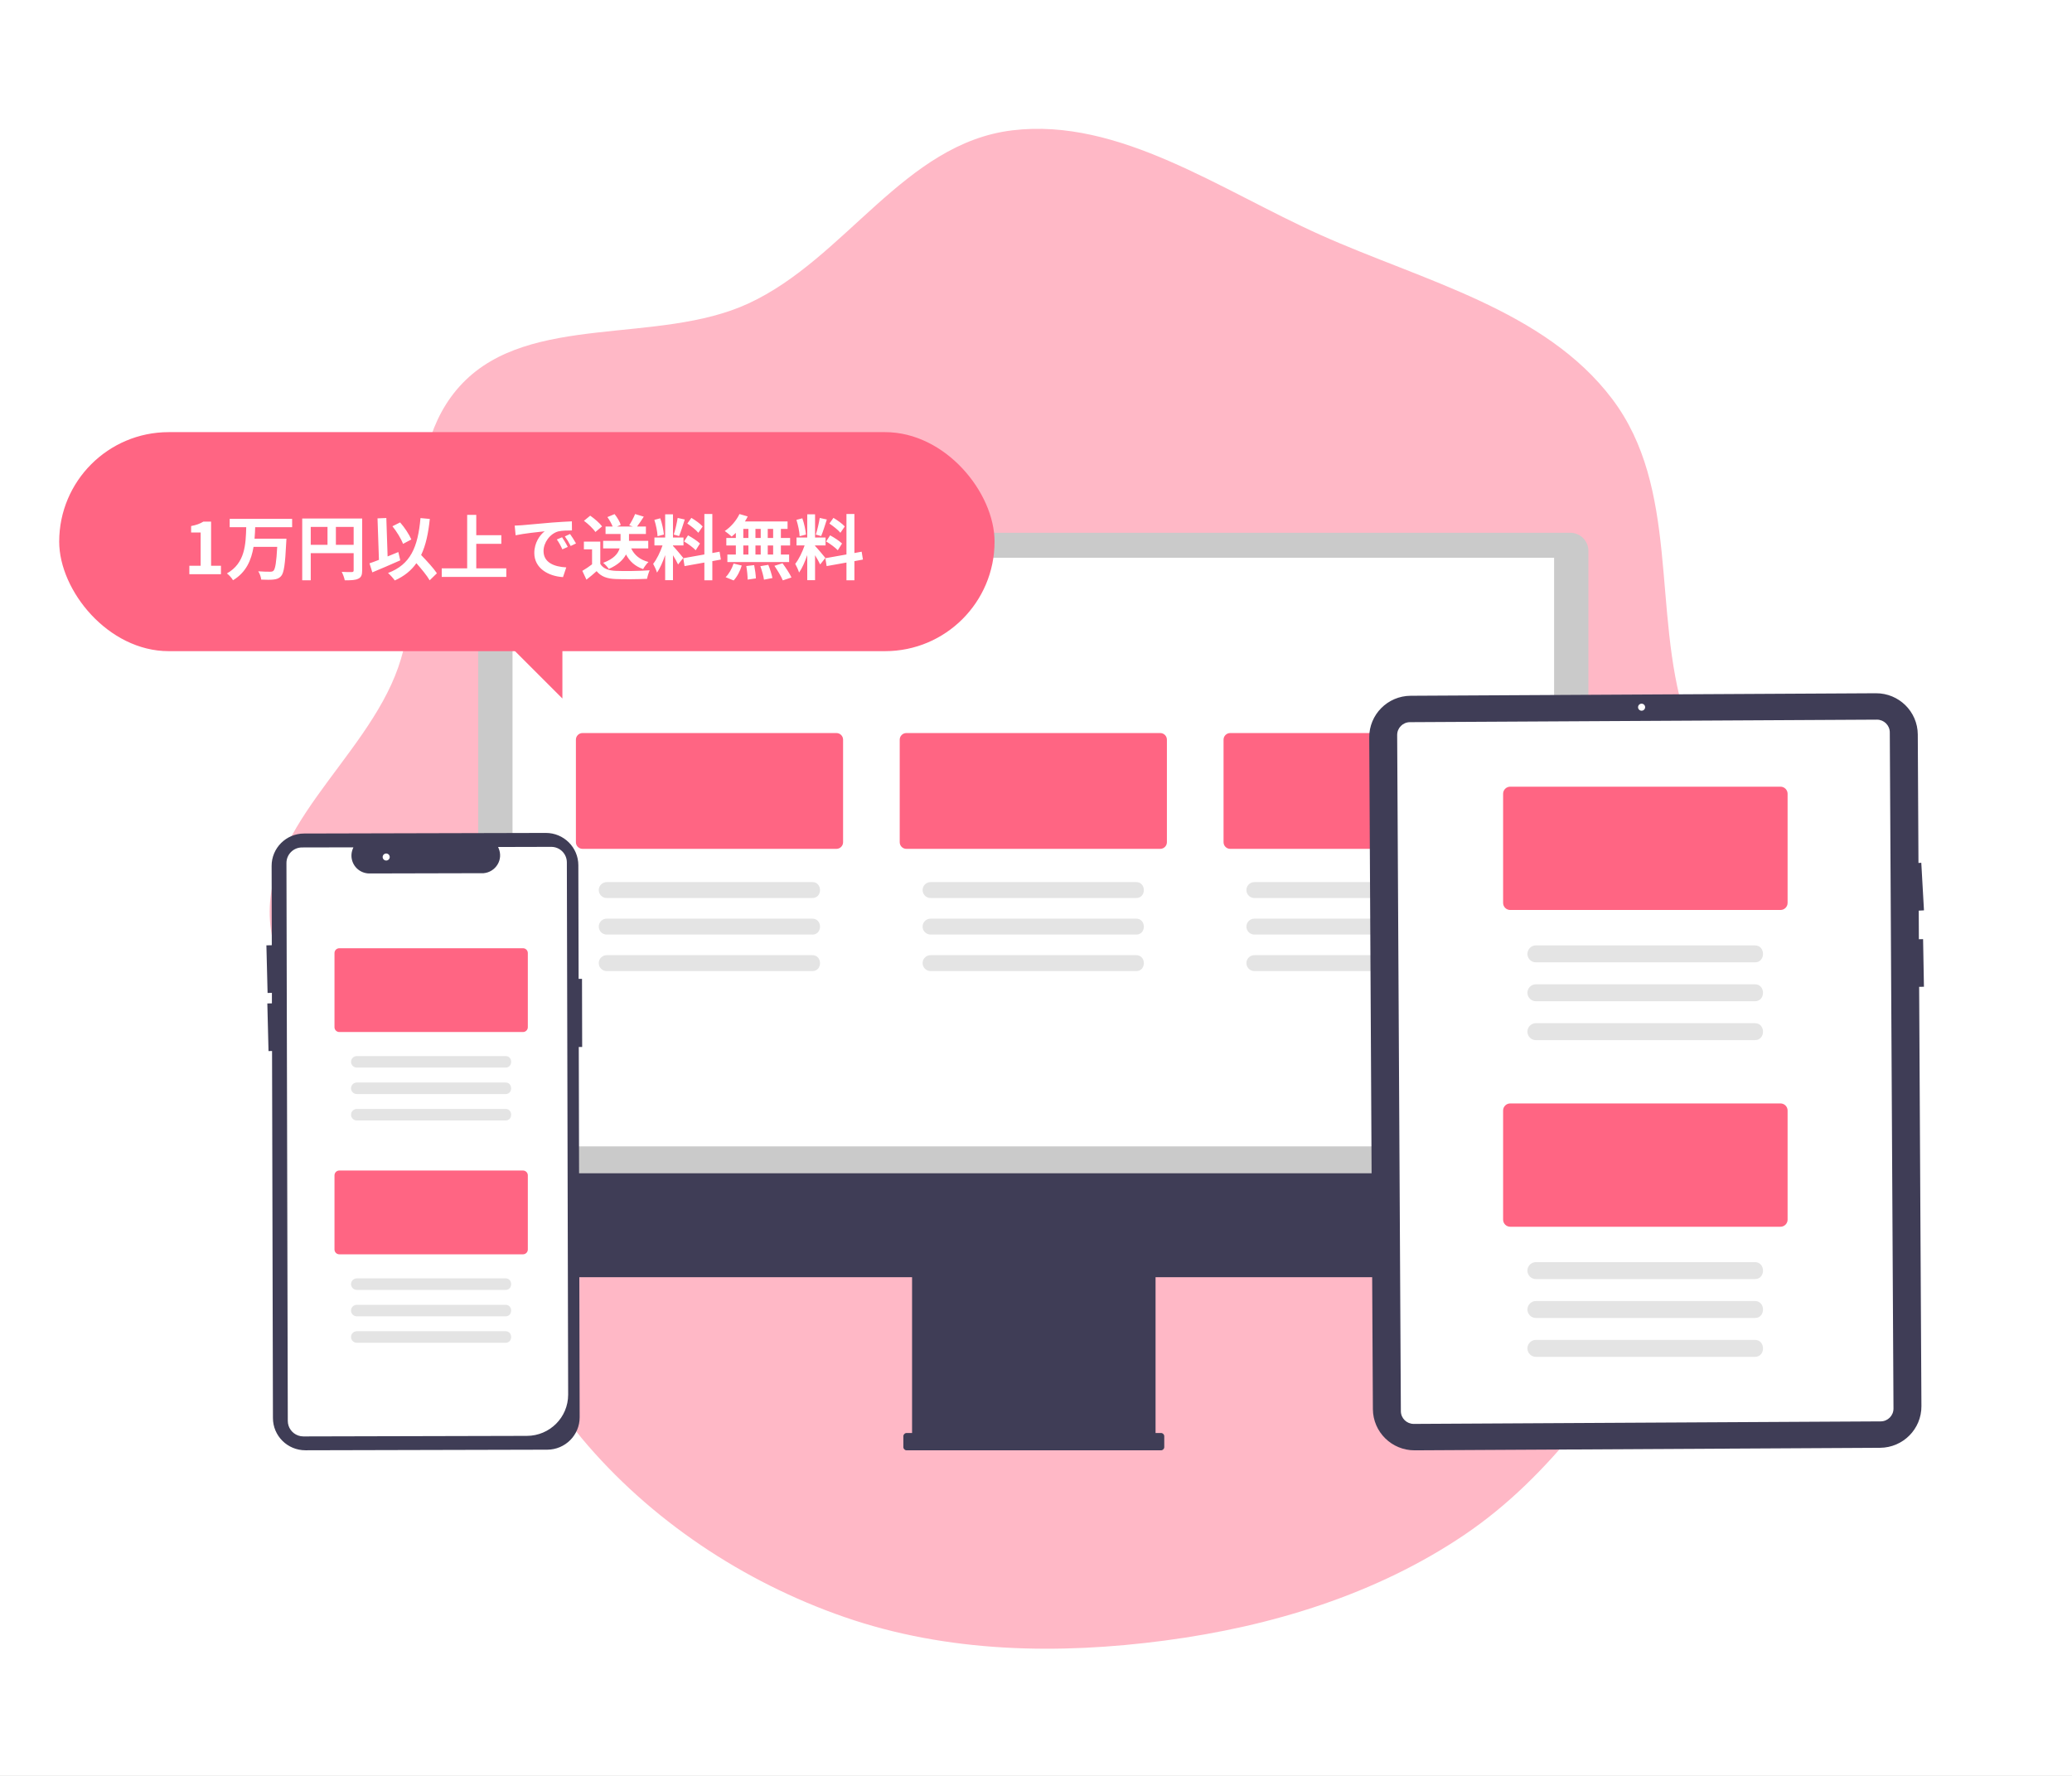 <svg width="350" height="300" viewBox="0 0 350 300" fill="none" xmlns="http://www.w3.org/2000/svg">
<rect x="0" y="0" width="350" height="300" fill="#808080" stroke="none"/>
<g clip-path="url(#clip0_668_202)">
<rect width="350" height="300" fill="white"/>
<path fill-rule="evenodd" clip-rule="evenodd" d="M281.649 219.8C271.981 234.508 262.073 249.342 247.358 259.282C232.559 269.28 214.903 274.737 196.777 277.137C178.817 279.515 160.061 279.213 142.597 273.155C125.564 267.247 109.79 256.757 98.264 242.965C87.397 229.962 87.906 211.578 79.123 197.205C70.001 182.278 48.142 173.993 45.759 157.041C43.401 140.262 61.758 128.45 67.256 112.768C72.727 97.16 66.652 76.672 78.115 64.752C89.559 52.85 111.16 58.287 126.372 51.289C142.831 43.718 152.729 24.208 171.022 22.015C189.065 19.851 206.132 32.108 223.072 39.694C240.429 47.466 260.904 52.306 272.309 67.37C283.735 82.462 279.092 103.194 284.606 120.968C290.059 138.545 305.299 153.885 304.758 171.962C304.215 190.087 291.479 204.846 281.649 219.8Z" fill="#FFB8C6"/>
<g clip-path="url(#clip1_668_202)">
<path d="M80.783 201.132H268.312V93.054C268.312 91.368 266.937 90 265.244 90H83.851C82.157 90 80.783 91.368 80.783 93.054V201.132Z" fill="#CACACA"/>
<path d="M262.519 94.223H86.576V193.656H262.519V94.223Z" fill="white"/>
<path d="M80.621 198.209V211.544C80.621 213.87 82.515 215.755 84.851 215.755H154.065V242.076H153.145C152.841 242.076 152.595 242.321 152.595 242.624V244.456C152.595 244.758 152.841 245.004 153.145 245.004H196.115C196.419 245.004 196.665 244.758 196.665 244.456V242.624C196.665 242.321 196.419 242.076 196.115 242.076H195.195V215.755H264.409C266.745 215.755 268.639 213.87 268.639 211.544V198.205H80.621V198.209Z" fill="#3F3D56"/>
<path d="M141.286 143.397H98.409C97.785 143.397 97.281 142.895 97.281 142.275V124.954C97.281 124.334 97.785 123.832 98.409 123.832H141.286C141.909 123.832 142.413 124.334 142.413 124.954V142.275C142.413 142.895 141.909 143.397 141.286 143.397Z" fill="#FF6583"/>
<path d="M137.202 151.705H102.493C101.746 151.705 101.142 151.099 101.142 150.356C101.142 149.613 101.746 149.015 102.493 149.011H137.202C138.945 148.988 138.965 151.728 137.202 151.705Z" fill="#E4E4E4"/>
<path d="M137.202 157.878H102.493C101.746 157.878 101.142 157.276 101.142 156.533C101.142 155.79 101.746 155.188 102.493 155.188H137.202C138.945 155.165 138.965 157.905 137.202 157.882V157.878Z" fill="#E4E4E4"/>
<path d="M137.202 164.047H102.493C101.746 164.047 101.142 163.442 101.142 162.699C101.142 161.955 101.746 161.357 102.493 161.354H137.202C138.945 161.331 138.965 164.07 137.202 164.047Z" fill="#E4E4E4"/>
<path d="M195.984 143.397H153.107C152.483 143.397 151.979 142.895 151.979 142.275V124.954C151.979 124.334 152.483 123.832 153.107 123.832H195.984C196.607 123.832 197.112 124.334 197.112 124.954V142.275C197.112 142.895 196.607 143.397 195.984 143.397Z" fill="#FF6583"/>
<path d="M191.904 151.705H157.195C156.448 151.705 155.844 151.099 155.844 150.356C155.844 149.613 156.448 149.015 157.195 149.011H191.904C193.647 148.988 193.667 151.728 191.904 151.705Z" fill="#E4E4E4"/>
<path d="M191.904 157.878H157.195C156.448 157.878 155.844 157.276 155.844 156.533C155.844 155.79 156.448 155.188 157.195 155.188H191.904C193.647 155.165 193.667 157.905 191.904 157.882V157.878Z" fill="#E4E4E4"/>
<path d="M191.904 164.047H157.195C156.448 164.047 155.844 163.442 155.844 162.699C155.844 161.955 156.448 161.357 157.195 161.354H191.904C193.647 161.331 193.667 164.07 191.904 164.047Z" fill="#E4E4E4"/>
<path d="M250.686 143.397H207.809C207.185 143.397 206.681 142.895 206.681 142.275V124.954C206.681 124.334 207.185 123.832 207.809 123.832H250.686C251.31 123.832 251.814 124.334 251.814 124.954V142.275C251.814 142.895 251.31 143.397 250.686 143.397Z" fill="#FF6583"/>
<path d="M246.602 151.705H211.893C211.146 151.705 210.542 151.099 210.542 150.356C210.542 149.613 211.146 149.015 211.893 149.011H246.602C248.346 148.988 248.365 151.728 246.602 151.705Z" fill="#E4E4E4"/>
<path d="M246.602 157.878H211.893C211.146 157.878 210.542 157.276 210.542 156.533C210.542 155.79 211.146 155.188 211.893 155.188H246.602C248.346 155.165 248.365 157.905 246.602 157.882V157.878Z" fill="#E4E4E4"/>
<path d="M246.602 164.047H211.893C211.146 164.047 210.542 163.442 210.542 162.699C210.542 161.955 211.146 161.357 211.893 161.354H246.602C248.346 161.331 248.365 164.07 246.602 164.047Z" fill="#E4E4E4"/>
<path d="M323.949 124.069L324.065 145.777L324.542 145.75L324.996 153.786L324.111 153.835L324.134 158.664L324.846 158.648L324.989 166.691L324.18 166.707L324.565 237.543C324.584 241.406 321.455 244.552 317.575 244.578L238.973 245.004C235.093 245.023 231.932 241.908 231.906 238.045L231.29 124.571C231.27 120.709 234.4 117.563 238.28 117.536L316.882 117.111C320.762 117.095 323.922 120.207 323.949 124.069Z" fill="#3F3D56"/>
<path d="M317.69 240.114L238.811 240.54C237.614 240.543 236.64 239.585 236.632 238.394L236.009 124.165C236.005 122.973 236.967 122.004 238.164 121.996L317.044 121.571C318.241 121.567 319.215 122.525 319.222 123.717L319.846 237.945C319.85 239.137 318.887 240.107 317.69 240.114Z" fill="white"/>
<path d="M277.296 120.061C277.625 120.061 277.893 119.795 277.893 119.467C277.893 119.139 277.625 118.873 277.296 118.873C276.966 118.873 276.699 119.139 276.699 119.467C276.699 119.795 276.966 120.061 277.296 120.061Z" fill="white"/>
<path d="M300.757 153.724H255.105C254.443 153.724 253.904 153.188 253.904 152.529V134.09C253.904 133.431 254.443 132.894 255.105 132.894H300.757C301.419 132.894 301.958 133.431 301.958 134.09V152.529C301.958 153.188 301.419 153.724 300.757 153.724Z" fill="#FF6583"/>
<path d="M296.408 162.572H259.451C258.654 162.572 258.011 161.932 258.011 161.139C258.011 160.346 258.654 159.706 259.451 159.706H296.408C298.263 159.679 298.282 162.599 296.408 162.572Z" fill="#E4E4E4"/>
<path d="M296.408 169.14H259.451C258.654 169.14 258.011 168.5 258.011 167.707C258.011 166.914 258.654 166.274 259.451 166.274H296.408C298.263 166.247 298.282 169.167 296.408 169.14Z" fill="#E4E4E4"/>
<path d="M296.408 175.712H259.451C258.654 175.712 258.011 175.072 258.011 174.279C258.011 173.485 258.654 172.845 259.451 172.845H296.408C298.263 172.819 298.282 175.738 296.408 175.712Z" fill="#E4E4E4"/>
<path d="M300.757 207.233H255.105C254.443 207.233 253.904 206.696 253.904 206.037V187.598C253.904 186.939 254.443 186.403 255.105 186.403H300.757C301.419 186.403 301.958 186.939 301.958 187.598V206.037C301.958 206.696 301.419 207.233 300.757 207.233Z" fill="#FF6583"/>
<path d="M296.408 216.077H259.451C258.654 216.077 258.011 215.437 258.011 214.644C258.011 213.85 258.654 213.211 259.451 213.211H296.408C298.263 213.184 298.282 216.104 296.408 216.077Z" fill="#E4E4E4"/>
<path d="M296.408 222.648H259.451C258.654 222.648 258.011 222.008 258.011 221.215C258.011 220.422 258.654 219.782 259.451 219.782H296.408C298.263 219.755 298.282 222.675 296.408 222.648Z" fill="#E4E4E4"/>
<path d="M296.408 229.216H259.451C258.654 229.216 258.011 228.576 258.011 227.783C258.011 226.99 258.654 226.35 259.451 226.35H296.408C298.263 226.323 298.282 229.243 296.408 229.216Z" fill="#E4E4E4"/>
<path d="M97.916 239.424L97.766 176.869H98.339L98.312 165.362H97.739L97.693 146.156C97.685 143.141 95.222 140.7 92.192 140.707L51.355 140.807C48.326 140.815 45.874 143.267 45.882 146.283L45.912 159.675L45 159.698L45.2 167.741L45.931 167.722V169.496L45.158 169.515L45.358 177.559L45.955 177.543L46.105 239.547C46.105 242.559 48.561 245 51.586 244.996C51.594 244.996 51.602 244.996 51.605 244.996L92.442 244.896C95.472 244.885 97.92 242.436 97.916 239.421V239.424Z" fill="#3F3D56"/>
<path d="M50.358 242.498C49.315 242.126 48.618 241.141 48.614 240.038L48.387 145.785C48.387 144.34 49.557 143.164 51.009 143.16L59.696 143.141L59.589 143.405C58.961 144.949 59.708 146.708 61.259 147.333C61.621 147.478 62.014 147.555 62.402 147.555L81.683 147.509C82.657 147.425 83.531 146.884 84.039 146.053C84.54 145.237 84.617 144.229 84.247 143.347L84.139 143.083L93.116 143.06C94.567 143.06 95.745 144.225 95.752 145.673L95.972 235.6C95.976 239.436 92.862 242.547 89.012 242.563L51.251 242.655C50.947 242.655 50.647 242.605 50.358 242.501V242.498Z" fill="white"/>
<path d="M65.236 145.371C65.565 145.371 65.832 145.105 65.832 144.777C65.832 144.449 65.565 144.183 65.236 144.183C64.906 144.183 64.639 144.449 64.639 144.777C64.639 145.105 64.906 145.371 65.236 145.371Z" fill="white"/>
<path d="M88.343 174.34H57.318C56.867 174.34 56.502 173.976 56.502 173.527V160.997C56.502 160.549 56.867 160.185 57.318 160.185H88.343C88.793 160.185 89.159 160.549 89.159 160.997V173.527C89.159 173.976 88.793 174.34 88.343 174.34Z" fill="#FF6583"/>
<path d="M85.387 180.348H60.274C59.735 180.348 59.296 179.911 59.296 179.375C59.296 178.838 59.735 178.402 60.274 178.402H85.391C86.653 178.382 86.665 180.367 85.391 180.348H85.387Z" fill="#E4E4E4"/>
<path d="M85.387 184.816H60.274C59.735 184.816 59.292 184.383 59.292 183.847C59.292 183.31 59.727 182.87 60.266 182.87H85.391C86.653 182.85 86.665 184.835 85.391 184.816H85.387Z" fill="#E4E4E4"/>
<path d="M85.387 189.28H60.274C59.735 189.28 59.296 188.844 59.296 188.307C59.296 187.771 59.735 187.334 60.274 187.334H85.391C86.653 187.315 86.665 189.3 85.391 189.28H85.387Z" fill="#E4E4E4"/>
<path d="M88.343 211.892H57.318C56.867 211.892 56.502 211.528 56.502 211.08V198.55C56.502 198.101 56.867 197.737 57.318 197.737H88.343C88.793 197.737 89.159 198.101 89.159 198.55V211.08C89.159 211.528 88.793 211.892 88.343 211.892Z" fill="#FF6583"/>
<path d="M85.387 217.901H60.274C59.735 217.901 59.296 217.464 59.296 216.927C59.296 216.391 59.735 215.954 60.274 215.954H85.391C86.653 215.935 86.665 217.92 85.391 217.901H85.387Z" fill="#E4E4E4"/>
<path d="M85.387 222.369H60.274C59.735 222.369 59.292 221.936 59.292 221.399C59.292 220.863 59.727 220.422 60.266 220.422H85.391C86.653 220.403 86.665 222.388 85.391 222.369H85.387Z" fill="#E4E4E4"/>
<path d="M85.387 226.833H60.274C59.735 226.833 59.296 226.396 59.296 225.86C59.296 225.323 59.735 224.886 60.274 224.886H85.391C86.653 224.867 86.665 226.852 85.391 226.833H85.387Z" fill="#E4E4E4"/>
</g>
<rect x="10" y="73" width="158" height="37" rx="18.5" fill="#FF6583"/>
<path d="M31.984 97V95.572H33.892V89.956H32.284V88.864C33.172 88.696 33.784 88.468 34.348 88.12H35.656V95.572H37.324V97H31.984ZM49.346 89.056H43.106C43.082 89.692 43.058 90.352 42.998 91H48.386C48.386 91 48.374 91.456 48.35 91.636C48.17 95.32 47.966 96.772 47.498 97.3C47.138 97.72 46.754 97.84 46.214 97.9C45.746 97.96 44.918 97.948 44.126 97.912C44.09 97.504 43.886 96.904 43.622 96.508C44.45 96.58 45.266 96.58 45.626 96.58C45.878 96.58 46.034 96.556 46.19 96.424C46.502 96.124 46.694 94.948 46.826 92.38H42.83C42.458 94.6 41.594 96.676 39.362 98.02C39.146 97.636 38.702 97.144 38.33 96.868C41.414 95.14 41.51 91.948 41.594 89.056H38.798V87.652H49.346V89.056ZM56.738 92.032H59.738V89.008H56.738V92.032ZM52.49 89.008V92.032H55.322V89.008H52.49ZM61.178 87.592V96.364C61.178 97.144 61.01 97.54 60.506 97.768C60.026 98.008 59.306 98.032 58.238 98.032C58.166 97.636 57.926 96.976 57.722 96.604C58.406 96.652 59.186 96.64 59.426 96.64C59.654 96.628 59.738 96.556 59.738 96.352V93.448H52.49V98.032H51.05V87.592H61.178ZM69.482 91.132L68.078 91.876C67.778 91.048 67.01 89.788 66.29 88.9L67.586 88.252C68.366 89.128 69.122 90.304 69.482 91.132ZM67.286 93.256L67.61 94.66C66.026 95.368 64.25 96.124 62.894 96.688L62.414 95.164C62.87 95.008 63.41 94.816 64.01 94.576L63.77 87.568L65.258 87.508L65.474 94C66.074 93.748 66.686 93.496 67.286 93.256ZM73.802 96.844L72.578 98.032C72.134 97.252 71.222 96.148 70.334 95.14C69.458 96.388 68.27 97.348 66.686 98.056C66.482 97.744 65.894 97.096 65.546 96.796C69.35 95.356 70.586 92.452 71.03 87.52L72.602 87.664C72.35 90.124 71.918 92.128 71.138 93.76C72.134 94.792 73.25 96.004 73.802 96.844ZM80.45 96.016H85.526V97.456H74.618V96.016H78.914V86.98H80.45V90.412H84.686V91.864H80.45V96.016ZM94.946 90.76C95.234 91.192 95.678 91.912 95.906 92.392L94.994 92.8C94.694 92.14 94.442 91.672 94.058 91.132L94.946 90.76ZM96.29 90.208C96.59 90.628 97.046 91.336 97.298 91.804L96.398 92.236C96.074 91.588 95.798 91.144 95.414 90.616L96.29 90.208ZM86.942 88.792C87.422 88.78 87.878 88.756 88.106 88.732C89.102 88.648 91.07 88.468 93.242 88.276C94.466 88.18 95.762 88.108 96.602 88.072L96.614 89.608C95.978 89.608 94.958 89.62 94.322 89.764C92.882 90.148 91.814 91.684 91.814 93.088C91.814 95.044 93.638 95.752 95.654 95.848L95.102 97.492C92.606 97.336 90.254 95.992 90.254 93.412C90.254 91.696 91.202 90.352 92.006 89.752C90.974 89.86 88.478 90.124 87.098 90.424L86.942 88.792ZM109.502 92.644H106.622C107.15 93.772 108.11 94.564 109.538 94.936C109.238 95.212 108.83 95.764 108.638 96.136C107.282 95.668 106.358 94.84 105.746 93.664C105.266 94.564 104.39 95.44 102.83 96.112C102.65 95.812 102.206 95.32 101.882 95.08C103.706 94.408 104.402 93.508 104.666 92.644H101.882V91.36H104.822V90.208H102.29V88.948H103.49C103.298 88.468 102.962 87.844 102.602 87.352L103.814 86.848C104.258 87.4 104.702 88.144 104.858 88.672L104.222 88.948H106.898L106.286 88.732C106.634 88.204 107.054 87.412 107.282 86.836L108.746 87.28C108.362 87.892 107.954 88.492 107.606 88.948H109.106V90.208H106.25V91.36H109.502V92.644ZM101.702 88.924L100.574 89.872C100.202 89.296 99.35 88.504 98.642 87.976L99.698 87.112C100.418 87.616 101.294 88.36 101.702 88.924ZM101.402 91.492V95.26C101.894 96.064 102.794 96.388 104.042 96.436C105.446 96.496 108.146 96.46 109.742 96.34C109.586 96.676 109.37 97.372 109.298 97.78C107.858 97.852 105.446 97.876 104.018 97.816C102.542 97.756 101.558 97.42 100.778 96.484C100.25 96.952 99.722 97.42 99.062 97.924L98.366 96.436C98.882 96.136 99.482 95.74 100.01 95.332V92.8H98.63V91.492H101.402ZM118.694 88.936L117.962 90.004C117.59 89.536 116.762 88.888 116.102 88.444L116.786 87.484C117.458 87.88 118.31 88.492 118.694 88.936ZM115.55 91.468L116.222 90.436C116.918 90.808 117.806 91.396 118.238 91.816L117.518 92.956C117.122 92.524 116.246 91.876 115.55 91.468ZM114.47 87.496L115.67 87.76C115.358 88.72 115.01 89.86 114.71 90.556L113.81 90.304C114.062 89.548 114.338 88.336 114.47 87.496ZM112.142 90.304L111.074 90.58C111.05 89.848 110.81 88.684 110.534 87.82L111.53 87.556C111.842 88.42 112.082 89.56 112.142 90.304ZM115.418 94.252L114.542 95.356C114.362 94.972 114.026 94.348 113.678 93.796V98.008H112.358V93.772C111.974 94.888 111.494 96.004 110.978 96.724C110.858 96.292 110.546 95.644 110.33 95.248C110.93 94.516 111.542 93.232 111.914 92.14H110.546V90.808H112.358V86.884H113.678V90.808H115.454V92.14H113.678V92.224C114.026 92.572 115.166 93.916 115.418 94.252ZM121.766 94.528L120.326 94.792V98.032H118.982V95.032L115.634 95.632L115.418 94.3L118.982 93.664V86.824H120.326V93.424L121.55 93.196L121.766 94.528ZM130.598 90.88V89.344H129.686V90.88H130.598ZM130.598 93.676V92.152H129.686V93.676H130.598ZM125.558 92.152V93.676H126.422V92.152H125.558ZM128.498 92.152H127.61V93.676H128.498V92.152ZM127.61 90.88H128.498V89.344H127.61V90.88ZM125.558 89.344V90.88H126.422V89.344H125.558ZM124.298 90.88V90.016C124.058 90.244 123.83 90.46 123.59 90.64C123.326 90.388 122.75 89.932 122.426 89.704C123.434 89.044 124.382 87.952 124.91 86.836L126.302 87.244C126.17 87.532 126.014 87.808 125.834 88.084H133.034V89.344H131.906V90.88H133.466V92.152H131.906V93.676H133.298V94.948H122.87V93.676H124.298V92.152H122.69V90.88H124.298ZM123.926 98.056L122.57 97.504C123.098 97 123.638 96.076 123.914 95.2L125.294 95.536C125.03 96.448 124.514 97.432 123.926 98.056ZM126.062 95.62L127.394 95.464C127.538 96.196 127.67 97.144 127.682 97.708L126.29 97.912C126.29 97.336 126.194 96.352 126.062 95.62ZM128.438 95.644L129.782 95.416C130.07 96.124 130.37 97.06 130.478 97.648L129.05 97.924C128.978 97.348 128.702 96.376 128.438 95.644ZM130.814 95.584L132.182 95.152C132.722 95.884 133.394 96.892 133.694 97.552L132.23 98.044C131.978 97.408 131.342 96.352 130.814 95.584ZM142.694 88.936L141.962 90.004C141.59 89.536 140.762 88.888 140.102 88.444L140.786 87.484C141.458 87.88 142.31 88.492 142.694 88.936ZM139.55 91.468L140.222 90.436C140.918 90.808 141.806 91.396 142.238 91.816L141.518 92.956C141.122 92.524 140.246 91.876 139.55 91.468ZM138.47 87.496L139.67 87.76C139.358 88.72 139.01 89.86 138.71 90.556L137.81 90.304C138.062 89.548 138.338 88.336 138.47 87.496ZM136.142 90.304L135.074 90.58C135.05 89.848 134.81 88.684 134.534 87.82L135.53 87.556C135.842 88.42 136.082 89.56 136.142 90.304ZM139.418 94.252L138.542 95.356C138.362 94.972 138.026 94.348 137.678 93.796V98.008H136.358V93.772C135.974 94.888 135.494 96.004 134.978 96.724C134.858 96.292 134.546 95.644 134.33 95.248C134.93 94.516 135.542 93.232 135.914 92.14H134.546V90.808H136.358V86.884H137.678V90.808H139.454V92.14H137.678V92.224C138.026 92.572 139.166 93.916 139.418 94.252ZM145.766 94.528L144.326 94.792V98.032H142.982V95.032L139.634 95.632L139.418 94.3L142.982 93.664V86.824H144.326V93.424L145.55 93.196L145.766 94.528Z" fill="white"/>
<path d="M95 118L83 106H95V118Z" fill="#FF6583"/>
</g>
<defs>
<clipPath id="clip0_668_202">
<rect width="350" height="300" fill="white"/>
</clipPath>
<clipPath id="clip1_668_202">
<rect width="280" height="155" fill="white" transform="translate(45 90)"/>
</clipPath>
</defs>
</svg>
